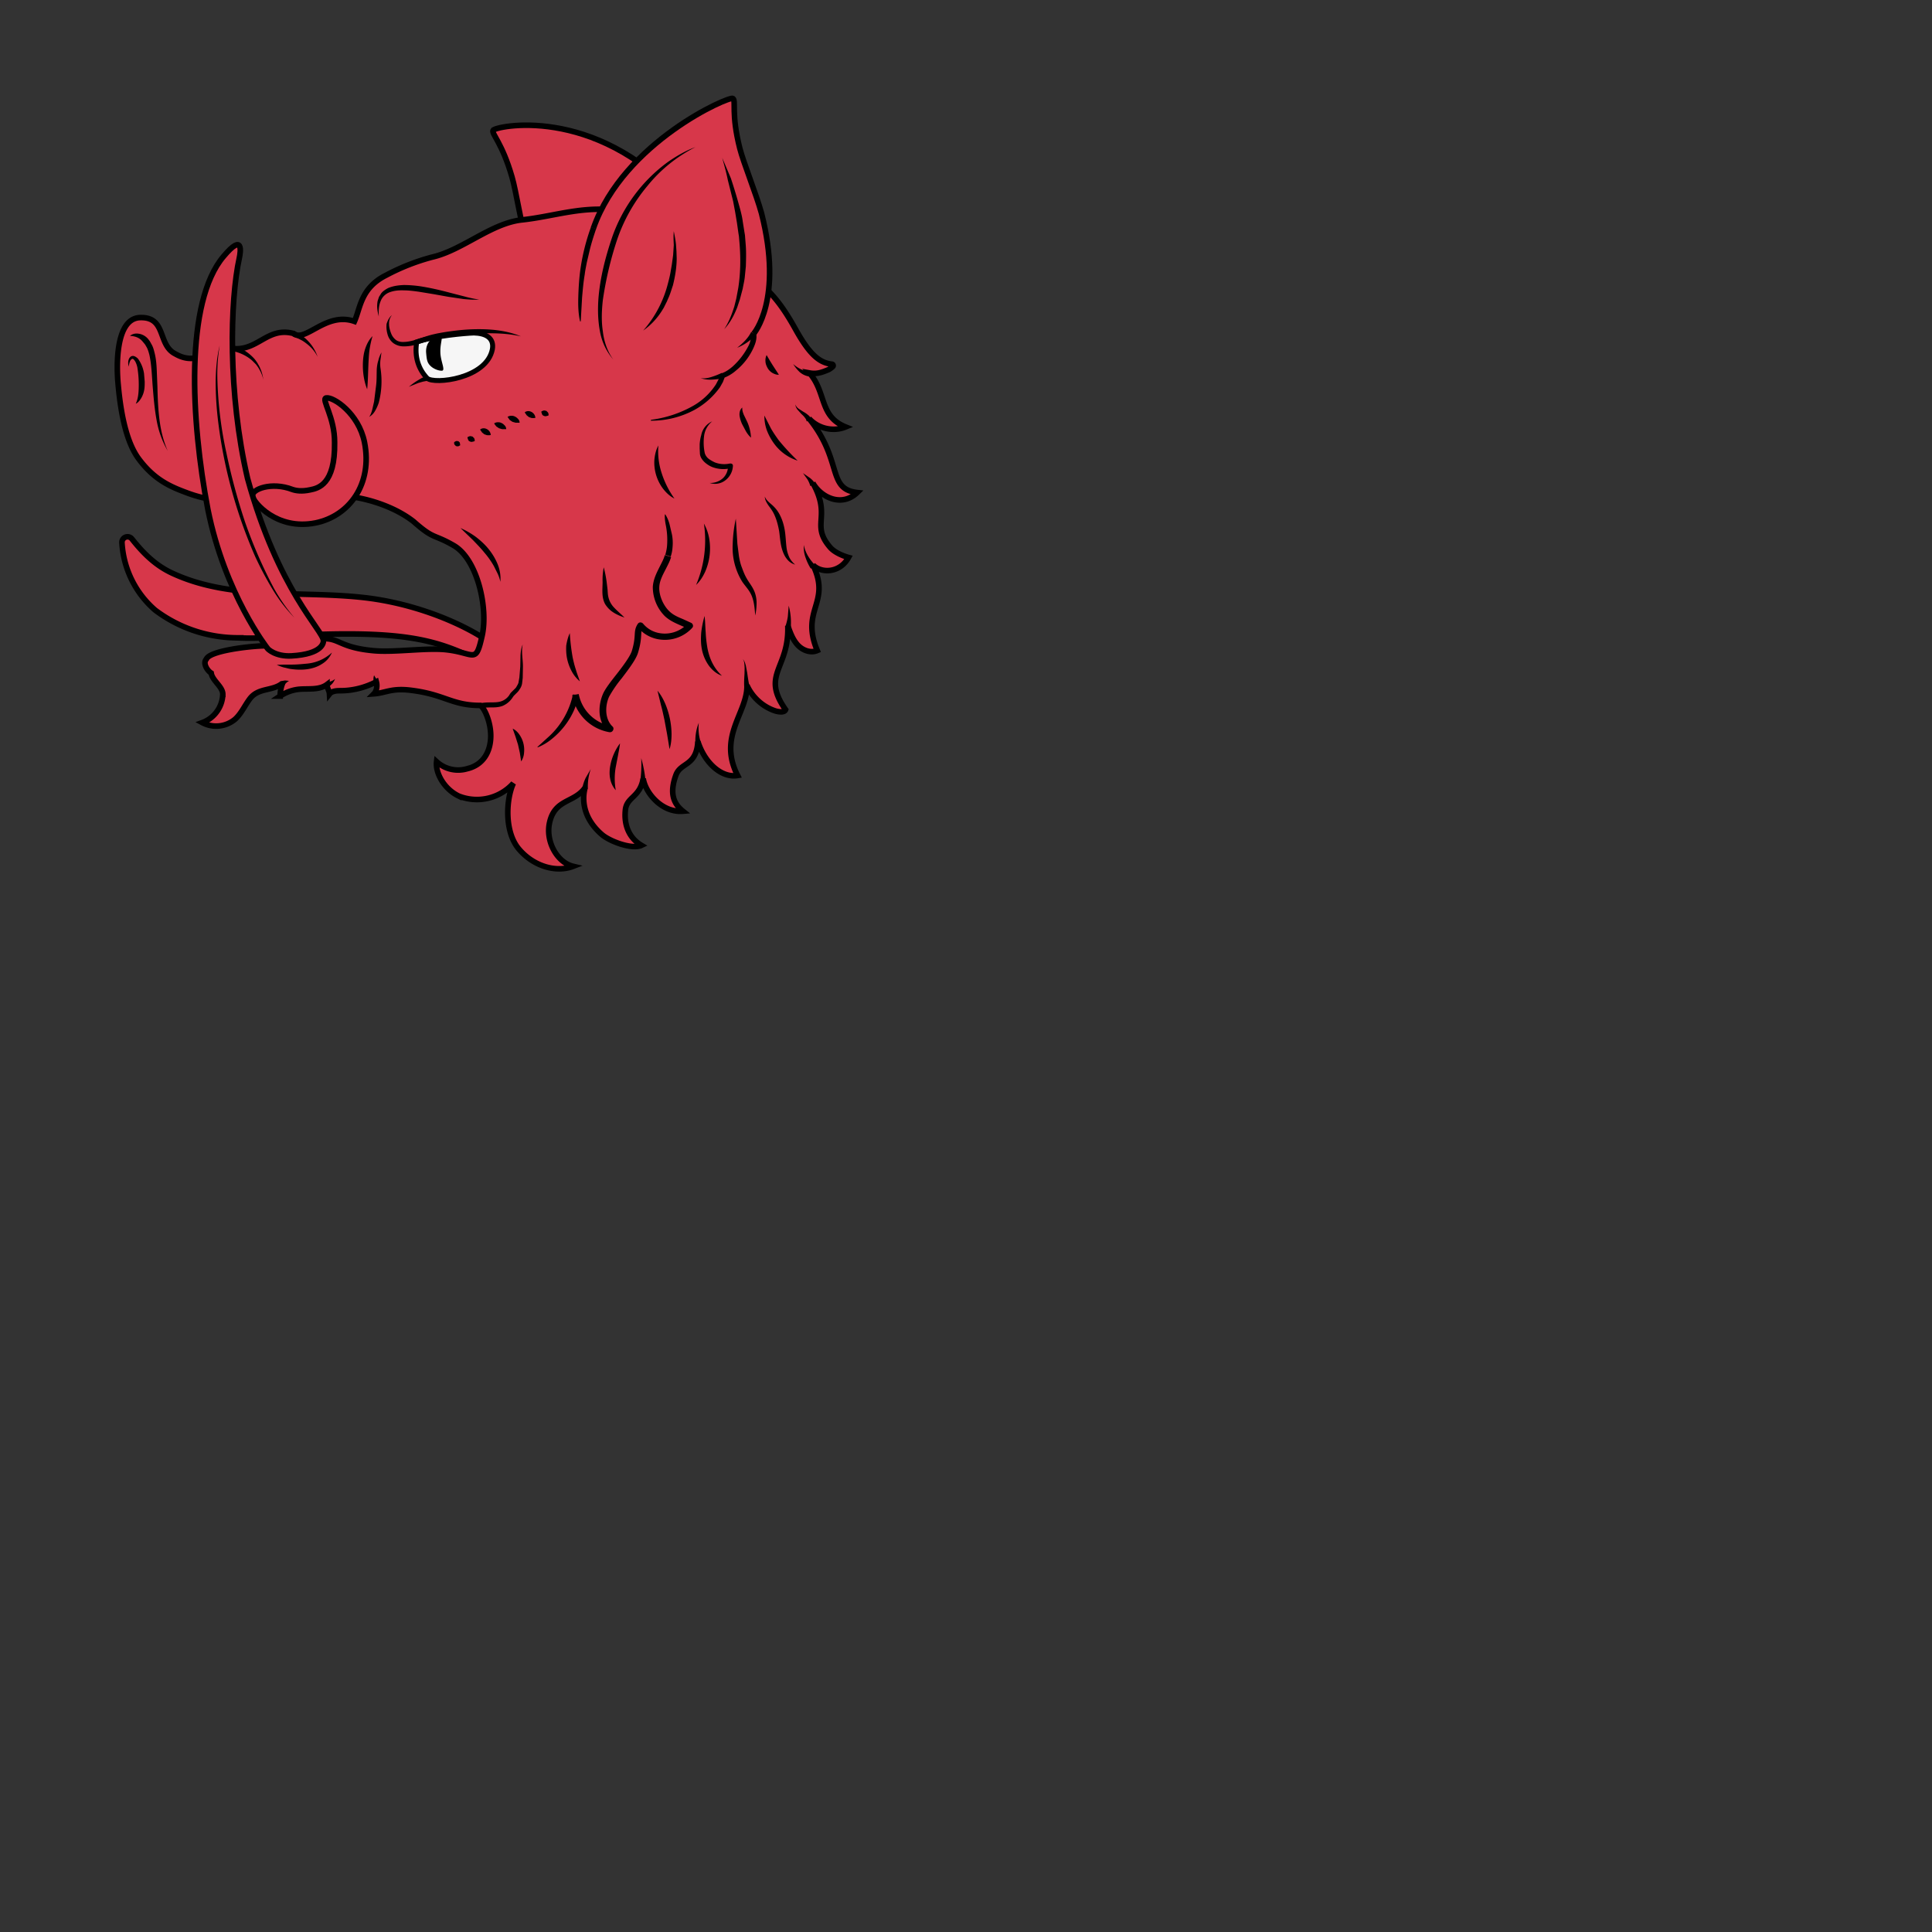 <svg xmlns="http://www.w3.org/2000/svg" fill="#d7374a" stroke="#000" viewBox="50 50 200 200">
  <rect x="50" y="50" width="200" height="200" fill="#333333" stroke="none"/>
  <g id="boarHeadErased" stroke-width="2.5" transform="translate(46.5 35.8) scale(0.231)">
    <path d="M320.3 151c-39-43-83.6-32.9-84.2-31.1-.6 1.8 4 5.4 8.5 20.9 1.8 6.2 4.2 21.5 6.5 29.8 11.1 38.5 31.3 45.5 31.3 45.5"/>
    <path class="tertiary" d="M235.9 360.6c-20.3-10.3-31.9-16-75.2-14.9-13.1.3-26.2 2.3-39.3 1.6a61.5 61.5 0 0 1-36.7-12.4 43.2 43.2 0 0 1-14.9-30.4 2.5 2.5 0 0 1 4.4-1.6c4.9 6.2 10.5 12 18.5 15.6 26.4 12.1 56.9 7.5 85.8 10.8 27.8 3.2 52.9 15.7 61.6 24.6"/>
    <path d="M294.2 156.2c-16.7-3.1-30.1 2.2-45.1 3.8-13.9 1.5-26.7 13.6-40.3 16.7a96 96 0 0 0-20.6 8.1c-11.4 5.7-11.5 14.6-14.2 20.7-12.8-4.5-22 9.7-27.4 5.4-11.6-3-15.8 7.8-27 6.8-9.6-.9-15.6 8.3-25.8 2.4-8.2-4-3.9-16.7-15.9-16.3-11.1.4-10.6 21.9-9.8 30 1.5 16.7 4.7 27 9 33 7.3 10 15 13 22.3 15.7 13 4.8 24.5 3.8 35.4 1 4.1-1.1 3.8.2 6.8.7 5 .9 7 2.8 14.8.4 11.2-3.3 32 1.1 44.1 10.6 9.4 8.3 8.6 5.3 18.1 10.8 10.5 6.2 15.4 28 12.6 40.4-2.9 12.8-3.1 7.8-15.6 6.3-8.7-1.1-23.1 1.2-32.7.4-14.9-1.3-15.6-5.4-22.1-5.4-9.7 0 .8 5.9-14.8 6.4-11 .4-2.4-3.5-12.9-3.2-8 .3-24.2 2.4-25.5 6-1.6 1.7.3 5 2.2 6.2.5 3.4 5.2 6.1 5.2 9.5a14 14 0 0 1-9.2 12.7 13.2 13.2 0 0 0 14.8-1.6c2.8-2.6 4.3-6.2 6.6-9.2 3.9-5 10.2-3.2 14.6-6.9-.7 1.8-1.1 3.8-1.1 5.8a19 19 0 0 1 8-3c4.4-.5 9.4.5 13-2.2 0 1.7 1 2.6 1.1 4.3 1.1-1.4 3.2-1.5 5-1.5 5.5 0 11-1.4 16-4 .5 1.8.2 4.1-1.1 5.4 5.5-.4 8-2.8 17.3-1.5 14.6 1.9 17.7 6.7 30.4 6.7 2 1.2 5.5 9 4.5 16.3-.7 5.4-3.7 10.5-10.5 12.1a14.3 14.3 0 0 1-13.6-3.2c-.6 4.8 3.1 12.1 9.9 15.4a22 22 0 0 0 24.5-5.7c-3.3 7.2-4.1 21.9 2.6 29.6 6.6 7.7 16.7 10.5 24.2 7.6-7.2-1.7-12.6-11.3-10.5-19.9 2.5-10.4 11.1-8.5 15.9-15.4 0 0-4 11.1 7.4 21 3.5 3.1 13.6 6.9 17.8 4.9-5.4-3.2-7.9-8.9-7.2-15.8.6-6 6.5-5.6 8-14.1 1 6.5 8.5 15.4 17.8 14.6-4.5-3.6-6-8.4-3.1-16.3 2.2-5.7 9.1-3.8 9.8-14.9 3.2 9.9 10.8 16.4 17.8 15.2-9-17.6 4.5-28.2 4.2-40.4 2.4 5.4 7.2 9.7 12.8 11.5 1.4.4 4 .8 4.5-.6-11.2-15.9 1.7-18.3 1-37.6 1.1 3.1 2.2 6.2 4.4 8.6 2.2 2.4 5.8 3.8 8.8 2.5-7.7-18.4 6.3-21.2-1.9-38.3 3.9 3.9 12.1 3.5 15.9-3.4 0 0-5.6-1.5-8.2-4.5-9-10.4.8-13.5-7.8-28.9 3.8 6.7 13.1 10.9 19.9 4.3-13.7-1.6-6.3-14.2-21.6-33.2 4 4.5 10.8 6.1 16.4 3.8-11.9-4.8-8.5-15.3-16.2-24.2 3.3.6 5.5-.2 8.6-1.5.4-.2 1.9-1.2 2-1.6.1-.4-.1-.7-.4-.8-5.6-.6-10-4.1-16.4-15.6-6.6-11.9-13.7-21.4-24.9-25.4l-50.4-26.3z"/>
    <path class="secondary" d="M128.3 284c-.7-3.4 8.7-6.7 17.8-3.2 1.7.6 4.3 1 8 .2 3.5-.7 11.3-2.3 11-21.2.1-11.3-6.1-19.5-3.8-20 3.2-.6 14.6 6.9 17.2 19.9 3.7 18.7-6.8 33-21.9 36.1-17.6 3.5-27.8-9.4-28.3-11.8z"/>
    <g stroke="none" fill="#000">
      <path d="M276.1 414.7a19 19 0 0 1 1.5-4.6l2.3-4a23.6 23.6 0 0 0-1.3 8.8zM302 412.1c.5-3.6.7-7.2.5-10.9 1 3.5 1.7 7.2 2 10.9zM326.8 394.9c-.2-3.3.3-6.6 1.5-9.5-.3 3.1 0 6.2 1 9zM348.7 369.7c-.2-2.3 0-4.5.1-6.6 0-1.1.1-2.2 0-3.2-.1-1.1-.1-2.2-.8-3.1.8.8 1.1 1.9 1.4 3l.6 3.2c.3 2.1.6 4.3 1.1 6.3zM367 342.5a25 25 0 0 0 1.2-4.7l.4-4.9a29 29 0 0 1 .9 10.1zM378.5 316.3c-1-1.6-1.8-3.3-2.4-5.1a13 13 0 0 1-.7-5.5c.3 1.8 1 3.5 1.9 5 .9 1.5 2 2.9 3.2 4.1zM370.6 224.6c1.1 1 2.3 1.8 3.6 2.4 1.3.6 2.6.9 3.7.7v2.5a8.2 8.2 0 0 1-4.5-2.1 18 18 0 0 1-2.8-3.5zM376.6 250.3c0-.5-.3-1.1-.8-1.7-.4-.6-1-1.1-1.6-1.7l-1.7-1.9c-.5-.7-.9-1.5-.9-2.3.2.8.8 1.4 1.4 1.9l2 1.3c.7.4 1.4.8 2.1 1.4a6 6 0 0 1 1.9 2.4zM378.3 279.3c-.3-1-.7-2-1.3-3l-2-2.8 2.9 2c1 .7 1.9 1.7 2.6 2.7zM270.5 345.2a92.1 92.1 0 0 0 1.3 11c.4 1.8.8 3.5 1.4 5.3.5 1.8 1.2 3.5 1.8 5.3a15.3 15.3 0 0 1-3.7-4.6c-.9-1.7-1.6-3.6-2-5.5-.4-1.9-.5-3.9-.4-5.9.3-1.9.8-3.9 1.6-5.6zM248.7 402.7l-.6-3.9-.8-3.6-1.1-3.5-1.3-3.7c1.3.6 2.3 1.6 3.1 2.8a12 12 0 0 1 2 8 7.9 7.9 0 0 1-1.3 3.9zM285.7 315.7c.6 2.2 1 4.3 1.3 6.5l.4 3.3c.1 1.1.1 2.2.3 3.1a10 10 0 0 0 2.6 5.1c1.4 1.5 3.1 2.9 4.7 4.5-2.1-.7-4.2-1.6-6-3a12 12 0 0 1-2.4-2.6c-.7-1-1.1-2.3-1.3-3.5-.2-1.2-.2-2.3-.2-3.4l.1-3.3c-.1-2.3.1-4.5.5-6.7zM310.2 261.1a31.5 31.5 0 0 0 1.5 12.5 41.2 41.2 0 0 0 5.7 11.3c-2-1-3.7-2.6-5.1-4.4a19.5 19.5 0 0 1-3.9-12.9c.2-2.3.7-4.5 1.8-6.5zM293 394.6c-.2 1.9-.6 3.7-.9 5.4l-1 5.2a29.4 29.4 0 0 0 0 10.4 10.7 10.7 0 0 1-2.5-5.1c-.4-1.9-.3-3.9 0-5.7a24 24 0 0 1 4.4-10.2zM309.8 371c1.5 1.8 2.6 3.8 3.5 5.9a36.3 36.3 0 0 1 2.8 13.5c0 2.3-.2 4.6-.9 6.8l-1.1-6.7-1.2-6.5c-.5-2.2-.9-4.3-1.5-6.4l-1.6-6.6zM330.9 337.5c.3 2.5.3 5 .5 7.4.1 2.4.4 4.8.8 7.1.9 4.6 2.8 8.9 6.5 12.3-2.4-.8-4.5-2.6-6-4.7a18.6 18.6 0 0 1-3-7.1c-.5-2.5-.5-5.1-.3-7.6.3-2.6.8-5 1.5-7.4zM344.9 293.9l.7 11.3.7 5.5c.3 1.8.7 3.6 1.4 5.3.6 1.7 1.3 3.4 2.2 4.9.9 1.6 2.1 3 3 4.9.9 1.8 1.3 3.9 1.3 5.8 0 2-.2 3.9-.6 5.7-.3-3.8-.6-7.6-2.5-10.6-.9-1.5-2.2-2.9-3.3-4.5a28.9 28.9 0 0 1-4.3-16.8c.1-4 .6-7.8 1.4-11.5zM357.9 284c.5 1.4 1.6 2.3 2.6 3.2 1.1.9 2.2 2 3.1 3.3 1.7 2.5 2.7 5.5 3.2 8.4.5 2.9.5 5.8.9 8.5.2 1.3.6 2.6 1.2 3.9a10 10 0 0 0 2.6 3.2 7 7 0 0 1-3.7-2.5c-1-1.2-1.6-2.6-2.1-4.1-.9-2.9-1-5.8-1.4-8.5-.5-2.7-1.2-5.4-2.4-7.8-.6-1.2-1.4-2.3-2.3-3.5-.8-1.2-1.7-2.6-1.7-4.1zM357.7 247.7l2.9 5.7c1 1.8 2.2 3.5 3.4 5.2a98.7 98.7 0 0 0 8.6 9.3 21 21 0 0 1-10.6-7.7 25.9 25.9 0 0 1-3.2-5.9 19 19 0 0 1-1.1-6.6zM358.7 220.6l1.4 2.4 1.3 2.1 1.3 2 1.5 2.3c-1 .1-2-.3-2.9-.8a6 6 0 0 1-2.1-2.1c-.5-.9-.9-1.8-1-2.8-.1-1.1 0-2.1.5-3.1zM347.8 244.1c-.1 1.3.3 2.3.7 3.3l1.5 3.1a19.6 19.6 0 0 1 1.7 7.1c-1-.9-1.7-1.9-2.3-2.9l-1.7-3.2c-.5-1.1-.9-2.3-1.1-3.6-.2-1.3.1-2.9 1.2-3.8zM334.3 250.3a10 10 0 0 0-3.6 6.4 23 23 0 0 0 .2 7.4c.2 1.1.7 1.9 1.5 2.7.8.7 1.9 1.3 2.9 1.8 2.1.9 4.6 1.1 6.9.6h.1c.6-.1 1.2.2 1.3.8v.2a8.6 8.6 0 0 1-3.5 6.6 7.5 7.5 0 0 1-6.9 1.1c2.3.1 4.5-.8 6-2.2a7.4 7.4 0 0 0 2.2-5.5l1.4 1c-2.7.8-5.7.6-8.4-.4-1.3-.5-2.5-1.3-3.6-2.3-.5-.5-1-1.1-1.4-1.8-.4-.7-.6-1.5-.6-2.2l-.1-2v-2c.1-1.3.3-2.7.7-4a8.5 8.5 0 0 1 4.9-6.2zM327.1 323.6a51 51 0 0 0 3.5-27.5 21 21 0 0 1 2.4 6.9 26.2 26.2 0 0 1-1.8 14.6c-1 2.2-2.3 4.3-4.1 6zM313.3 292c.9 1.4 1.5 2.9 1.9 4.4l1.1 4.7c.3 1.6.4 3.3.3 4.9-.1 1.7-.3 3.3-.9 4.9l-2.4-.8c.4-1.4.7-2.8.8-4.3a33.8 33.8 0 0 0-.6-9.1c-.3-1.5-.5-3.1-.4-4.7zM274.3 372.9c-.3 2.6-1.1 5.1-2.2 7.5a34.6 34.6 0 0 1-9.5 12.1 24 24 0 0 1-6.5 3.9l-.1-.2 5.5-5a35.7 35.7 0 0 0 10.4-18.5z"/>
      <path d="M288.5 389.6h-.2a20.4 20.4 0 0 1-16.7-16.6l2.9-.5a18 18 0 0 0 10.5 13.1c-1.9-4.1-1.3-9.2.3-13 1-2.4 3.5-5.6 6.1-8.9 2.9-3.7 6.1-8 6.9-10.5 1.1-3.6 1.2-5.8 1.3-7.3.1-1.7.2-3.1 1.4-4.9.3-.4.7-.6 1.1-.6.5 0 .9.2 1.2.5 2.3 2.8 5.6 4.4 9.4 4.5 3.3.1 6.5-1 9-3l-1.4-.6c-2.5-1.1-5.1-2.2-7.3-4.3a18.5 18.5 0 0 1-5.3-13c.2-3.4 1.7-6.3 3.1-9.1.9-1.8 1.8-3.4 2.3-5.2l2.8.9c-.6 2-1.6 3.8-2.5 5.6-1.4 2.7-2.7 5.2-2.8 7.9-.2 3.5 1.7 8.1 4.4 10.7 1.8 1.8 4 2.7 6.4 3.7l3.5 1.6c.4.2.7.6.8 1.1.1.5-.1.9-.4 1.2a16.6 16.6 0 0 1-12.7 5.3c-3.8-.1-7.3-1.5-10-3.9l-.1 1.6c-.1 1.7-.2 4-1.4 8-.9 3.1-4.2 7.4-7.3 11.5a54.2 54.2 0 0 0-5.7 8.3c-1.8 4-2 9.9 1.5 13.3.5.4.6 1.1.3 1.7-.3.6-.8.9-1.4.9z"/>
    </g>
    <g>
      <path d="M281.1 163.7c13.6-38.7 61-59.3 62.5-58.1 1.5 1.2-.9 6.7 3.1 22.4 1.6 6.3 7.4 20.6 9.7 29 9.9 38.8-3.5 54-3.5 54"/>
      <g stroke="none" fill="#000">
        <path d="M345.5 217.3c2.6-2 5-4.4 6.3-7.1l2 1.3a21.3 21.3 0 0 1-8.3 5.8zM329.1 230.9c1.7.3 3.3 0 4.9-.5 1.6-.5 3.1-1.1 4.6-1.8l.8 2.3c-1.7.4-3.4.6-5.2.7-1.7.1-3.5-.1-5.1-.7zM290 222.6a26.3 26.3 0 0 1-6-12.7c-.9-4.7-1-9.5-.7-14.2.7-9.5 3.1-18.8 6.1-27.7a70.5 70.5 0 0 1 25-33.9c3.9-2.7 8-5.1 12.4-6.7a65.7 65.7 0 0 0-21.6 17.5 75 75 0 0 0-13.5 24 157.7 157.7 0 0 0-6.4 27.1c-.5 4.6-.7 9.3 0 13.9.5 4.4 1.9 8.9 4.7 12.7zM317.1 165.1c.4 2 .8 4 1 6l.2 3 .1 3.1c0 4.1-.7 8.2-1.7 12.2-.7 2-1.2 3.9-2.1 5.8l-.6 1.4-.7 1.4-.7 1.4-.8 1.3a31 31 0 0 1-8.4 8.9 50.7 50.7 0 0 0 11-20.8c.5-1.9 1-3.8 1.3-5.7l.5-2.9.4-2.9.2-1.5.1-1.5.2-3c-.1-2.2-.2-4.2 0-6.2zM338.8 132.2l3.9 9.2a264 264 0 0 1 4.3 14.4c.4 1.6.8 3.2 1 4.9l.8 5 .2 1.2.1 1.3.2 2.5c.3 3.3.2 6.7.1 10.1l-.5 5c-.2 1.7-.6 3.3-.9 5l-1.3 4.9-.8 2.4-.4 1.2-.5 1.2c-1.3 3.1-3 6-5.3 8.5 1.8-2.8 3.1-5.8 4.1-8.9l.4-1.2.3-1.2.6-2.4.9-4.8c1-6.4 1.1-13 .6-19.5l-.2-2.4-.1-1.2-.2-1.2-.7-4.9-.8-4.8-.9-4.8-2.4-9.6c-.7-3.5-1.6-6.6-2.5-9.9z"/>
        <path d="M306.9 249.6a51.5 51.5 0 0 0 18.6-6.1 29.6 29.6 0 0 0 10.5-9.8l1.1-2.1.8-2.1c.1-.4.4-.7.8-.8 1.7-.6 3.3-1.7 4.8-3a32.4 32.4 0 0 0 7.1-9.3 9.1 9.1 0 0 0 1-5.2l2.4-.5c.5 2.5-.3 4.7-1.2 6.7a28 28 0 0 1-7.8 10.1 18 18 0 0 1-5.7 3.4l.8-.8-1 2.6-1.3 2.3a34.3 34.3 0 0 1-11.5 10.2 40.7 40.7 0 0 1-19.5 4.8zM275.1 205.5c-.8-3.5-.9-7.1-.8-10.7.1-3.6.3-7.1.7-10.7a93.7 93.7 0 0 1 5-20.9l2.3.8c-1.1 3.3-2.2 6.6-3 10.1l-1.2 5.1c-.3 1.7-.7 3.4-.9 5.2-.6 3.5-.9 7-1.2 10.5l-.6 10.6z"/>
      </g>
    </g>
    <g>
      <g>
        <g stroke="none" fill="#000">
          <path d="M184.9 203.3c-.6-2.2-1-4.5-.5-7l.3-.9.3-.9 1-1.6c.8-1 1.9-1.7 3-2.3 2.3-1 4.7-1.3 7.1-1.4 2.4 0 4.7.2 7 .5 4.6.7 9 1.7 13.5 2.9l6.6 1.7c2.2.6 4.4 1.1 6.7 1.4-2.3.2-4.6 0-6.9-.2l-6.8-1-6.7-1.2-6.7-1.1c-2.2-.3-4.4-.6-6.6-.6-2.2-.1-4.4.1-6.3.8a6.8 6.8 0 0 0-4.2 4.1c-.9 2.2-.9 4.5-.8 6.8zM157.5 221.4a16.6 16.6 0 0 0-4.8-5.8c-1-.8-2-1.5-3.1-2-1.1-.6-2.3-1-3.4-1.5l1-2.3c1.2.7 2.4 1.3 3.4 2.2a19.3 19.3 0 0 1 6.9 9.4zM133.2 231.7c-.4-1.7-1-3.3-1.9-4.8-.4-.8-.9-1.4-1.4-2.1l-1.8-1.8a18.8 18.8 0 0 0-8.8-4.2l.5-2.5a20.7 20.7 0 0 1 9.1 5.7c.6.6 1.1 1.4 1.6 2.1.4.8.9 1.5 1.2 2.3.9 1.9 1.2 3.6 1.5 5.3zM76 242.4c1-2.2 1.2-4.3 1.3-6.5a48.5 48.5 0 0 0-.6-9.8c-.2-1-.6-2.1-1.1-2.9-.3-.4-.6-.8-.9-.9-.1 0-.3-.1-.4 0l-.5.4c-.6.8-.8 2-1 3.1-.2-1.1-.4-2.4.2-3.6.1-.3.4-.6.7-.9.3-.2.8-.4 1.3-.3.9.2 1.4.7 1.9 1.1a15 15 0 0 1 2.8 6.8l.3 3.6c0 1.2 0 2.4-.2 3.6-.2 1.2-.6 2.4-1.2 3.5-.7 1.2-1.5 2.3-2.6 2.8z"/>
          <path d="M73.4 212c1-.9 2.4-1.2 3.8-1a6.8 6.8 0 0 1 4.5 2.6l.6.8.5.9.5.9c.6 1.2.9 2.5 1.2 3.7.6 2.5.8 5 .9 7.5l.3 7.4c.1 4.9.3 9.8.9 14.6.6 4.8 1.7 9.6 3.7 14.1a42 42 0 0 1-5-13.9c-.9-4.9-1.3-9.8-1.7-14.7-.4-4.9-.5-9.8-1.5-14.4-.3-1.1-.6-2.2-1.1-3.2l-.4-.7-.4-.7-1-1.2c-1.3-1.7-3.2-2.6-5.8-2.7Z"/>
        </g>
        <path fill="#F6F6F6" stroke-width="2.222" d="M206.6 231c3.1 2.8 26.6.3 29.2-13 .9-5.1-3-7.2-8.3-7.3-3.6.1-17.8 1.3-25.6 4-1.1 6.7.8 12.2 4.7 16.3z"/>
        <g stroke="none" fill="#000">
          <path d="M218.7 259.6c.5-.3.8-.5 1.1-.5l.8.1.6.6.2 1.2c-.5.3-.8.5-1.1.5l-.8-.1-.6-.6c-.2-.3-.3-.6-.2-1.2zM224.6 257.5c.4-.4.9-.5 1.3-.6l1 .2.7.7c.2.3.3.7.3 1.3-.5.3-1 .3-1.3.4a2 2 0 0 1-.9-.2c-.3-.1-.5-.3-.7-.6l-.4-1.2zM230.3 254c.5-.5 1.2-.6 1.7-.6a3.3 3.3 0 0 1 2.5 1.4c.3.4.5.9.6 1.6-.7.2-1.2.1-1.7.1l-1.2-.4-1-.8-.9-1.3zM236.6 251.2a3 3 0 0 1 1.8-.5 3 3 0 0 1 1.6.4c.5.2.9.6 1.3 1s.7 1 .7 1.7h-1.8l-1.4-.4-1.2-.8c-.3-.4-.7-.8-1-1.4zM257.7 246c.4-.4.9-.5 1.3-.6l1 .2.7.7c.2.3.3.7.3 1.3-.5.3-1 .3-1.3.4a2 2 0 0 1-.9-.2c-.3-.1-.5-.3-.7-.6l-.4-1.2zM250.3 246.3c.5-.5 1.2-.6 1.7-.6a3.3 3.3 0 0 1 2.5 1.4c.3.4.5.9.6 1.6-.7.2-1.2.1-1.7.1l-1.2-.4-1-.8-.9-1.3zM242.6 248.3a3 3 0 0 1 1.8-.5 3 3 0 0 1 1.6.4c.5.2.9.6 1.3 1s.7 1 .7 1.7h-1.8l-1.4-.4-1.2-.8-1-1.4zM163.9 353.9a11 11 0 0 1-4.6 5.2c-2 1.3-4.4 2-6.7 2.3-2.3.3-4.7.2-6.9-.1-1.1-.1-2.2-.5-3.3-.7-1.1-.3-2.2-.7-3.2-1.2l3.4-.1h3.3c2.2 0 4.3-.2 6.4-.4a19 19 0 0 0 11.6-5zM211.9 212.1c2.4-.1.4 2.5.6 7.4.1 3.9 2.4 8 .7 8.1-1.8.1-5.8-1.4-6.6-4.6-.3-1-.4-2.6-.5-3.7-.2-4.9 3.5-7.1 5.8-7.2zM239.4 322.2a19 19 0 0 0-1.2-3.6l-1.7-3.4a37.2 37.2 0 0 0-4.3-6.1c-1.6-2-3.3-3.7-5.1-5.6l-2.8-2.7-2.8-2.7a37.8 37.8 0 0 1 6.8 3.9c2.1 1.6 4.1 3.4 5.8 5.5 1.7 2.1 3.1 4.4 4.1 6.9a17.4 17.4 0 0 1 1.2 7.8zM179.7 235.9c-.8-1.9-1.3-4-1.6-6-.3-2-.4-4.1-.3-6.2.1-2.1.4-4.2 1.1-6.2.7-2 1.7-3.9 3.2-5.4-.6 2-1 3.9-1.3 5.8-.3 1.9-.4 3.9-.5 5.9-.2 4-.2 8-.6 12.1zM186.1 219.4l-.5 3.7c-.1 1.2-.1 2.4.1 3.6a38 38 0 0 1-.8 15.2 19 19 0 0 1-1.6 3.6 7.3 7.3 0 0 1-2.7 2.8c.7-1 1.1-2.2 1.4-3.4l.8-3.5.9-7.2c.3-2.4.2-4.8.3-7.4.1-1.3.3-2.6.7-3.8.3-1.3.8-2.5 1.4-3.6zM206.8 232.1l-2.1.4-2.1.6-4.2 1.7c1.2-1 2.4-1.9 3.7-2.7l2-1.2 2.2-1z"/>
        </g>
      </g>
      <g stroke="none" fill="#000">
        <path d="M190.8 202.7a5.8 5.8 0 0 0-1.3 4c0 1.4.4 2.8.9 4.1a6.7 6.7 0 0 0 2.3 3.1c1 .7 2.3.9 3.7.8 2.7-.1 5.5-1.1 8.2-2a54 54 0 0 1 4.3-1.3l2.2-.5 2.2-.4c5.9-1 11.8-1.6 17.8-1.5 5.9.1 12 .9 17.5 3.2-5.8-1.3-11.6-1.5-17.5-1.3-5.8.3-11.6 1-17.4 2l-2.2.4-2.1.4-4.2 1.2c-2.8.9-5.8 1.8-9 1.8a8 8 0 0 1-4.7-1.4 7.4 7.4 0 0 1-2.7-4.1 12 12 0 0 1-.4-4.6c.5-1.5 1.2-3 2.4-3.9z"/>
      </g>
      <g>
        <path class="secondary" d="M160.1 348.6c-.2-4.7-20.2-22.4-34-72.7-8.9-38.2-7.9-79.7-3.7-98.8.6-2.8 1.9-11.4-7-.8-17.5 20.5-14.7 73.6-7.1 113.4 7.6 38 26.7 62.3 26.7 62.3 0 .2 3.5 3.8 10.8 3.4 14-.8 14.3-6 14.3-6.8z"/>
        <g stroke="none" fill="#000">
          <path d="M147.1 338.3a69 69 0 0 1-9.9-12.9c-2.8-4.6-5.3-9.4-7.6-14.3a216 216 0 0 1-16.9-62.5c-.6-5.4-.9-10.8-.9-16.2.1-5.4.5-10.9 1.8-16.1a78.8 78.8 0 0 0-1 16.1 174.6 174.6 0 0 0 4 32 275.4 275.4 0 0 0 8.4 31.1 213.2 213.2 0 0 0 12.9 29.6 80 80 0 0 0 9.2 13.2z"/>
        </g>
      </g>
    </g>
    <g stroke="none" fill="#000">
      <path d="m141.1 366.7 1.8-.3 1.8.2c-1 .5-1.7 1.3-2.2 2.1zM182.5 367.8v-1.9c0-.6.1-1.3.3-1.8a12.7 12.7 0 0 0 2 2.8zM161.1 367.3c1.5-.2 3-.5 4.2-1.6-.3.8-.7 1.5-1.3 2.2l-1.9 1.8zM230.1 376.7c3.6-.9 7.1 0 9.8-1a7.1 7.1 0 0 0 3.4-2.6l.3-.5.4-.6 1-1c.6-.6 1.2-1.1 1.5-1.6.4-.7.8-1.3 1-2l.4-2.3.4-4.9.1-5c.1-1.7.3-3.4 1-4.9-.7 3.3.1 6.5.1 9.9l-.1 5.1-.3 2.6c-.2 1-.6 1.8-1.1 2.5-.5.9-1.2 1.5-1.8 2.1l-.8.8-.3.4-.4.6a10 10 0 0 1-4.3 3.5c-1.8.7-3.7.7-5.3.7-1.7 0-3.2.1-4.7.5z"/>
    </g>
  </g>
</svg>

